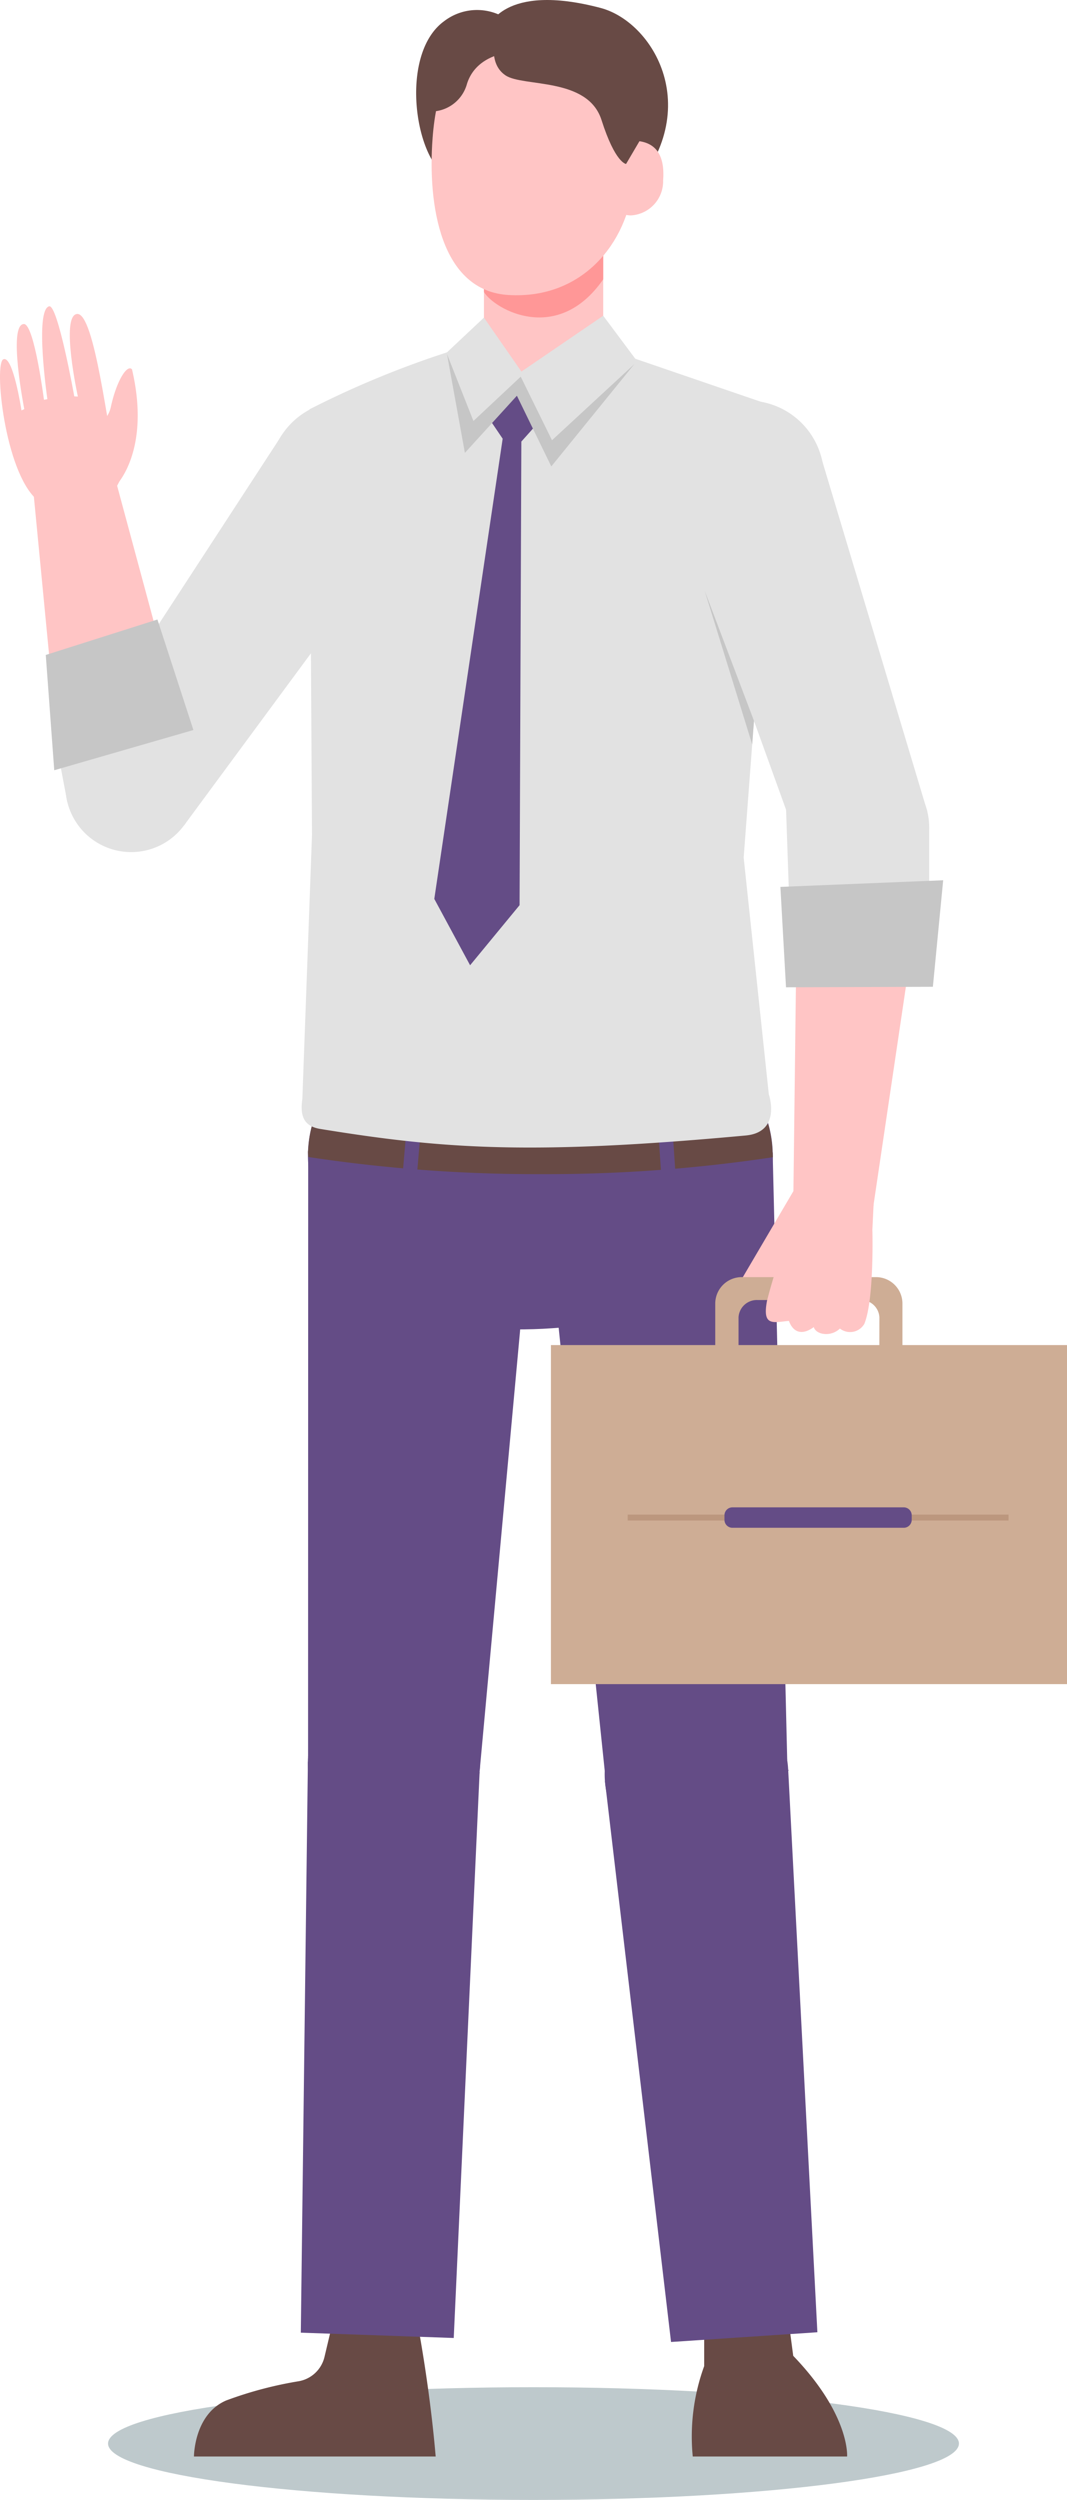 <svg xmlns="http://www.w3.org/2000/svg" xmlns:xlink="http://www.w3.org/1999/xlink" width="73.86" height="173" viewBox="0 0 73.86 173"><defs><clipPath id="a"><rect width="73.86" height="170" fill="none"/></clipPath></defs><path d="M58.9,206.232c0,2.152-13.186,3.9-29.451,3.9S0,208.384,0,206.232s13.186-3.9,29.451-3.9,29.451,1.744,29.451,3.9" transform="translate(7.479 -37.128)" fill="#bec9cc"/><g clip-path="url(#a)"><path d="M23.232,38.04a5.294,5.294,0,1,1,3.579,6.576,5.294,5.294,0,0,1-3.579-6.576" transform="translate(-4.384 -6.522)" fill="#e2e2e2"/><path d="M29.3,43.429,13.964,64.221,6.5,59.064l14.267-21.9Z" transform="translate(-1.239 -7.08)" fill="#e2e2e2"/><path d="M60.214,198.11a2.942,2.942,0,1,1,2.943,2.942,2.943,2.943,0,0,1-2.943-2.942" transform="translate(-11.469 -37.175)" fill="#684a45"/><path d="M60.014,201.609V198.8H65.9l.278,2.1c3.954,4.109,3.729,6.968,3.729,6.968H59.223a14.262,14.262,0,0,1,.791-6.258" transform="translate(-11.269 -37.867)" fill="#684a45"/><path d="M28.412,198.11a2.942,2.942,0,1,1,2.942,2.942,2.942,2.942,0,0,1-2.942-2.942" transform="translate(-5.412 -37.175)" fill="#684a45"/><path d="M32.018,198.325s.862,4.329,1.3,9.451H16.585s0-2.916,2.228-3.877a26.737,26.737,0,0,1,5.04-1.335,2.23,2.23,0,0,0,1.768-1.681l.541-2.281Z" transform="translate(-3.159 -37.776)" fill="#684a45"/><path d="M56.876,100.414s.16,8.3-14.027,9.023-15.268-8.1-15.268-8.1,5.614-9.831,15.312-9.567c4.028.109,14.109.757,13.984,8.641" transform="translate(-5.253 -17.48)" fill="#644c86"/><path d="M46.286,96.609a8.013,8.013,0,1,1,7.72,8.3,8.013,8.013,0,0,1-7.72-8.3" transform="translate(-8.815 -16.93)" fill="#644c86"/><path d="M62.321,98.513l1.008,42.053-12.631.755L46.389,99.9Z" transform="translate(-8.836 -18.764)" fill="#644c86"/><path d="M51.71,149.953a6.355,6.355,0,1,1,6.123,6.579,6.356,6.356,0,0,1-6.123-6.579" transform="translate(-9.849 -27.395)" fill="#644c86"/><path d="M64.414,151.311l2.02,38.911-10.13.673L51.729,152.08Z" transform="translate(-9.853 -28.821)" fill="#644c86"/><path d="M26.337,96.652a7.885,7.885,0,1,1,7.6,8.157,7.885,7.885,0,0,1-7.6-8.157" transform="translate(-5.016 -16.961)" fill="#644c86"/><path d="M42.036,99.7l-3.814,41.539-11.88-.944.009-42.111Z" transform="translate(-5.017 -18.701)" fill="#644c86"/><path d="M26.327,149.111a5.959,5.959,0,1,1,5.746,6.165,5.959,5.959,0,0,1-5.746-6.165" transform="translate(-5.014 -27.307)" fill="#644c86"/><path d="M36.308,190.484,38.1,151.306l-11.888-.7-.49,39.51Z" transform="translate(-4.899 -28.686)" fill="#644c86"/><path d="M67.966,39.567a5.294,5.294,0,1,0-5.323,5.264,5.294,5.294,0,0,0,5.323-5.264" transform="translate(-10.929 -6.523)" fill="#e2e2e2"/><path d="M57.839,42.422l8.426,23.336,8.941-2.2-7.4-24.675Z" transform="translate(-11.017 -7.407)" fill="#e2e2e2"/><path d="M58.516,98.363a105.138,105.138,0,0,1-16.033,1.171A105.073,105.073,0,0,1,26.35,98.346c0-.124-.017-.249-.017-.373a1.169,1.169,0,0,0,.017-.158v-.058h.008a7.949,7.949,0,0,1,.316-1.793A115.09,115.09,0,0,0,42.79,97.043a118.011,118.011,0,0,0,15.4-.971,7.939,7.939,0,0,1,.3,1.96H58.5Z" transform="translate(-5.016 -18.279)" fill="#684a45"/><rect width="0.989" height="5.714" transform="matrix(0.998, -0.067, 0.067, 0.998, 45.479, 76.931)" fill="#644c86"/><rect width="5.715" height="0.989" transform="translate(27.759 82.553) rotate(-85.069)" fill="#644c86"/><path d="M25.842,81.789c-.185,1.269.17,1.9,1.245,2.076,8.405,1.365,14.458,1.839,29.45.452,2.5-.232,1.595-2.85,1.595-2.85l-1.74-16.383L58.74,33.938l-9.854-3.376L35.857,30.12a65.248,65.248,0,0,0-9.521,3.944L26.51,63.51Z" transform="translate(-4.913 -5.737)" fill="#e2e2e2"/><path d="M49.638,14.778V28.294s-1.573,6.461-8.257,2.5V14.25Z" transform="translate(-7.882 -2.714)" fill="#ffc5c5"/><path d="M49.638,22.045c-3.152,4.541-7.5,2.1-8.257.879V14.25l8.257.528Z" transform="translate(-7.882 -2.714)" fill="#ff9797"/><path d="M49.037,26.991l-5.663,3.866L40.78,27.122l-2.555,2.4s-.193,4.806,4.2,6.51,8.258-1.684,8.83-6.068Z" transform="translate(-7.281 -5.141)" fill="#e2e2e2"/><path d="M44.228,35.667l-1.066,1.191-.123,32.084L39.614,73.1l-2.478-4.592L41.869,36.66l-.98-1.447,1.949-2.139Z" transform="translate(-7.073 -6.3)" fill="#644c86"/><path d="M43.326,31.833l2.165,4.4,5.7-5.269-5.748,7.081-2.381-4.893-3.6,3.955L38.223,30.27l1.83,4.63Z" transform="translate(-7.281 -5.766)" fill="#c6c6c6"/><path d="M42.32,1.825a3.742,3.742,0,0,0-4.8-.2c-2.9,2.107-2.181,8.565-.193,10.448,3.041-1.793,7.648-6.581,4.993-10.246" transform="translate(-6.778 -0.158)" fill="#684a45"/><path d="M41.676,1.914s1-3.152,7.777-1.366c3.822,1.008,7.526,7.507,1.471,13.436,0,0-11.457-4.271-9.248-12.071" transform="translate(-7.884 0)" fill="#684a45"/><path d="M36.975,10.274c-.35,4.588.538,10.573,5.259,10.852,5.153.305,8.235-3.656,8.627-7.726.563-5.875-2.121-9.253-6.118-9.557s-7.241-.5-7.769,6.431" transform="translate(-7.03 -0.71)" fill="#ffc5c5"/><path d="M36.5,8.168a2.6,2.6,0,0,0,2.739-1.91c.685-2.162,3.243-2.2,3.243-2.2s.216-1.873-1.585-1.621S35.378,5.5,36.5,8.168" transform="translate(-6.912 -0.46)" fill="#684a45"/><path d="M51.61,14.9a1.961,1.961,0,0,0,1.881,2.3,2.366,2.366,0,0,0,2.241-2.423c.152-1.991-.718-2.649-1.847-2.735S51.718,13.474,51.61,14.9" transform="translate(-9.829 -2.292)" fill="#ffc5c5"/><path d="M77.308,69.86a4.548,4.548,0,1,0-4.765,4.32,4.548,4.548,0,0,0,4.765-4.32" transform="translate(-12.994 -12.398)" fill="#e2e2e2"/><path d="M68.155,70.361l-.311,25.565,5.53.975,3.738-25.192Z" transform="translate(-12.923 -13.402)" fill="#ffc5c5"/><path d="M67.213,69.114l.228,6.662,9.682-.326V70.4Z" transform="translate(-12.802 -13.164)" fill="#e2e2e2"/><path d="M66.731,75.71l.389,6.948,10.167-.035L78,75.25Z" transform="translate(-12.711 -14.333)" fill="#c6c6c6"/><path d="M14.564,65.081a4.548,4.548,0,1,1-5.5-3.343,4.548,4.548,0,0,1,5.5,3.343" transform="translate(-1.066 -11.735)" fill="#e2e2e2"/><path d="M4.656,61.811c0,.091.89,4.757.89,4.757l8.806-3.03-2.121-5.424Z" transform="translate(-0.887 -11.069)" fill="#e2e2e2"/><path d="M4.676,60.466,2.772,40.7l5.246-2,5.177,19.184Z" transform="translate(-0.528 -7.371)" fill="#ffc5c5"/><path d="M4.5,63.392l-.587-7.978,7.73-2.454,2.49,7.648Z" transform="translate(-0.745 -10.088)" fill="#c6c6c6"/><path d="M42.332,3.205s-.516,1.727.7,2.551,5.695.1,6.649,3.092,1.7,3.041,1.7,3.041L52.82,9.441l-1.443-4.2-4.3-2.4Z" transform="translate(-8.043 -0.542)" fill="#684a45"/><path d="M63.449,107.715l3.963-6.741.671,3.83-3.377,3.952Z" transform="translate(-12.086 -19.233)" fill="#ffc5c5"/><path d="M68.01,100.974l5.187.715-.317,6.644-4.092.267-2.2-1.182.563-3.343Z" transform="translate(-12.683 -19.233)" fill="#ffc5c5"/><path d="M68.339,100.441A2.62,2.62,0,1,0,71.292,98.2a2.62,2.62,0,0,0-2.953,2.238" transform="translate(-13.012 -18.701)" fill="#ffc5c5"/><path d="M63.544,61.131l.123-1.632-3.421-9.028Z" transform="translate(-11.475 -9.614)" fill="#c6c6c6"/><rect width="35.724" height="23.464" transform="translate(38.136 93.084)" fill="#cead95"/><rect width="26.365" height="0.411" transform="translate(43.449 104.816)" fill="#bc977e"/><path d="M72.294,109.176H63a1.836,1.836,0,0,0-1.838,1.831v4.846A1.837,1.837,0,0,0,63,117.684h9.289a1.831,1.831,0,0,0,1.831-1.831v-4.846a1.831,1.831,0,0,0-1.831-1.831m.231,5.727a1.265,1.265,0,0,1-1.335,1.187H64.109a1.265,1.265,0,0,1-1.335-1.187v-2.952a1.269,1.269,0,0,1,1.335-1.188H71.19a1.269,1.269,0,0,1,1.335,1.188Z" transform="translate(-11.651 -20.795)" fill="#cead95"/><path d="M67.2,105.168a35,35,0,0,0-1.633,4.888c-.341,1.8.435,1.479,1.516,1.389.283.778.892,1.033,1.72.427.156.538,1.2.7,1.809.1a1.141,1.141,0,0,0,1.693-.325c.69-1.7.557-6.478.557-6.478Z" transform="translate(-12.473 -20.032)" fill="#ffc5c5"/><path d="M74.36,130.273H62.5a.551.551,0,0,1-.551-.551v-.312a.552.552,0,0,1,.551-.552H74.36a.552.552,0,0,1,.551.552v.312a.551.551,0,0,1-.551.551" transform="translate(-11.8 -24.544)" fill="#644c86"/><path d="M8.249,38.323s.242-.228-.18-1.057c-.587-2.226-1.508-10.738-2.751-10.55-1.137.172.072,5.713.072,5.713l-.248-.011S4,26.023,3.4,26.184c-1.015.272-.121,6.427-.121,6.427l-.236.042s-.673-5.259-1.389-5.242c-1.126.026.026,5.887.026,5.887l-.193.092S.907,29.572.236,29.848s.082,7.78,2.315,9.715c3.928,2.858,5.7-1.24,5.7-1.24" transform="translate(0 -4.987)" fill="#ffc5c5"/><path d="M9.524,39.626s2.466-2.374,1.134-8.067c-.336-.373-1.071.784-1.466,2.608C8.963,35.223,8,35.505,7.982,36.4a4.17,4.17,0,0,0,1.542,3.229" transform="translate(-1.52 -5.998)" fill="#ffc5c5"/></g></svg>